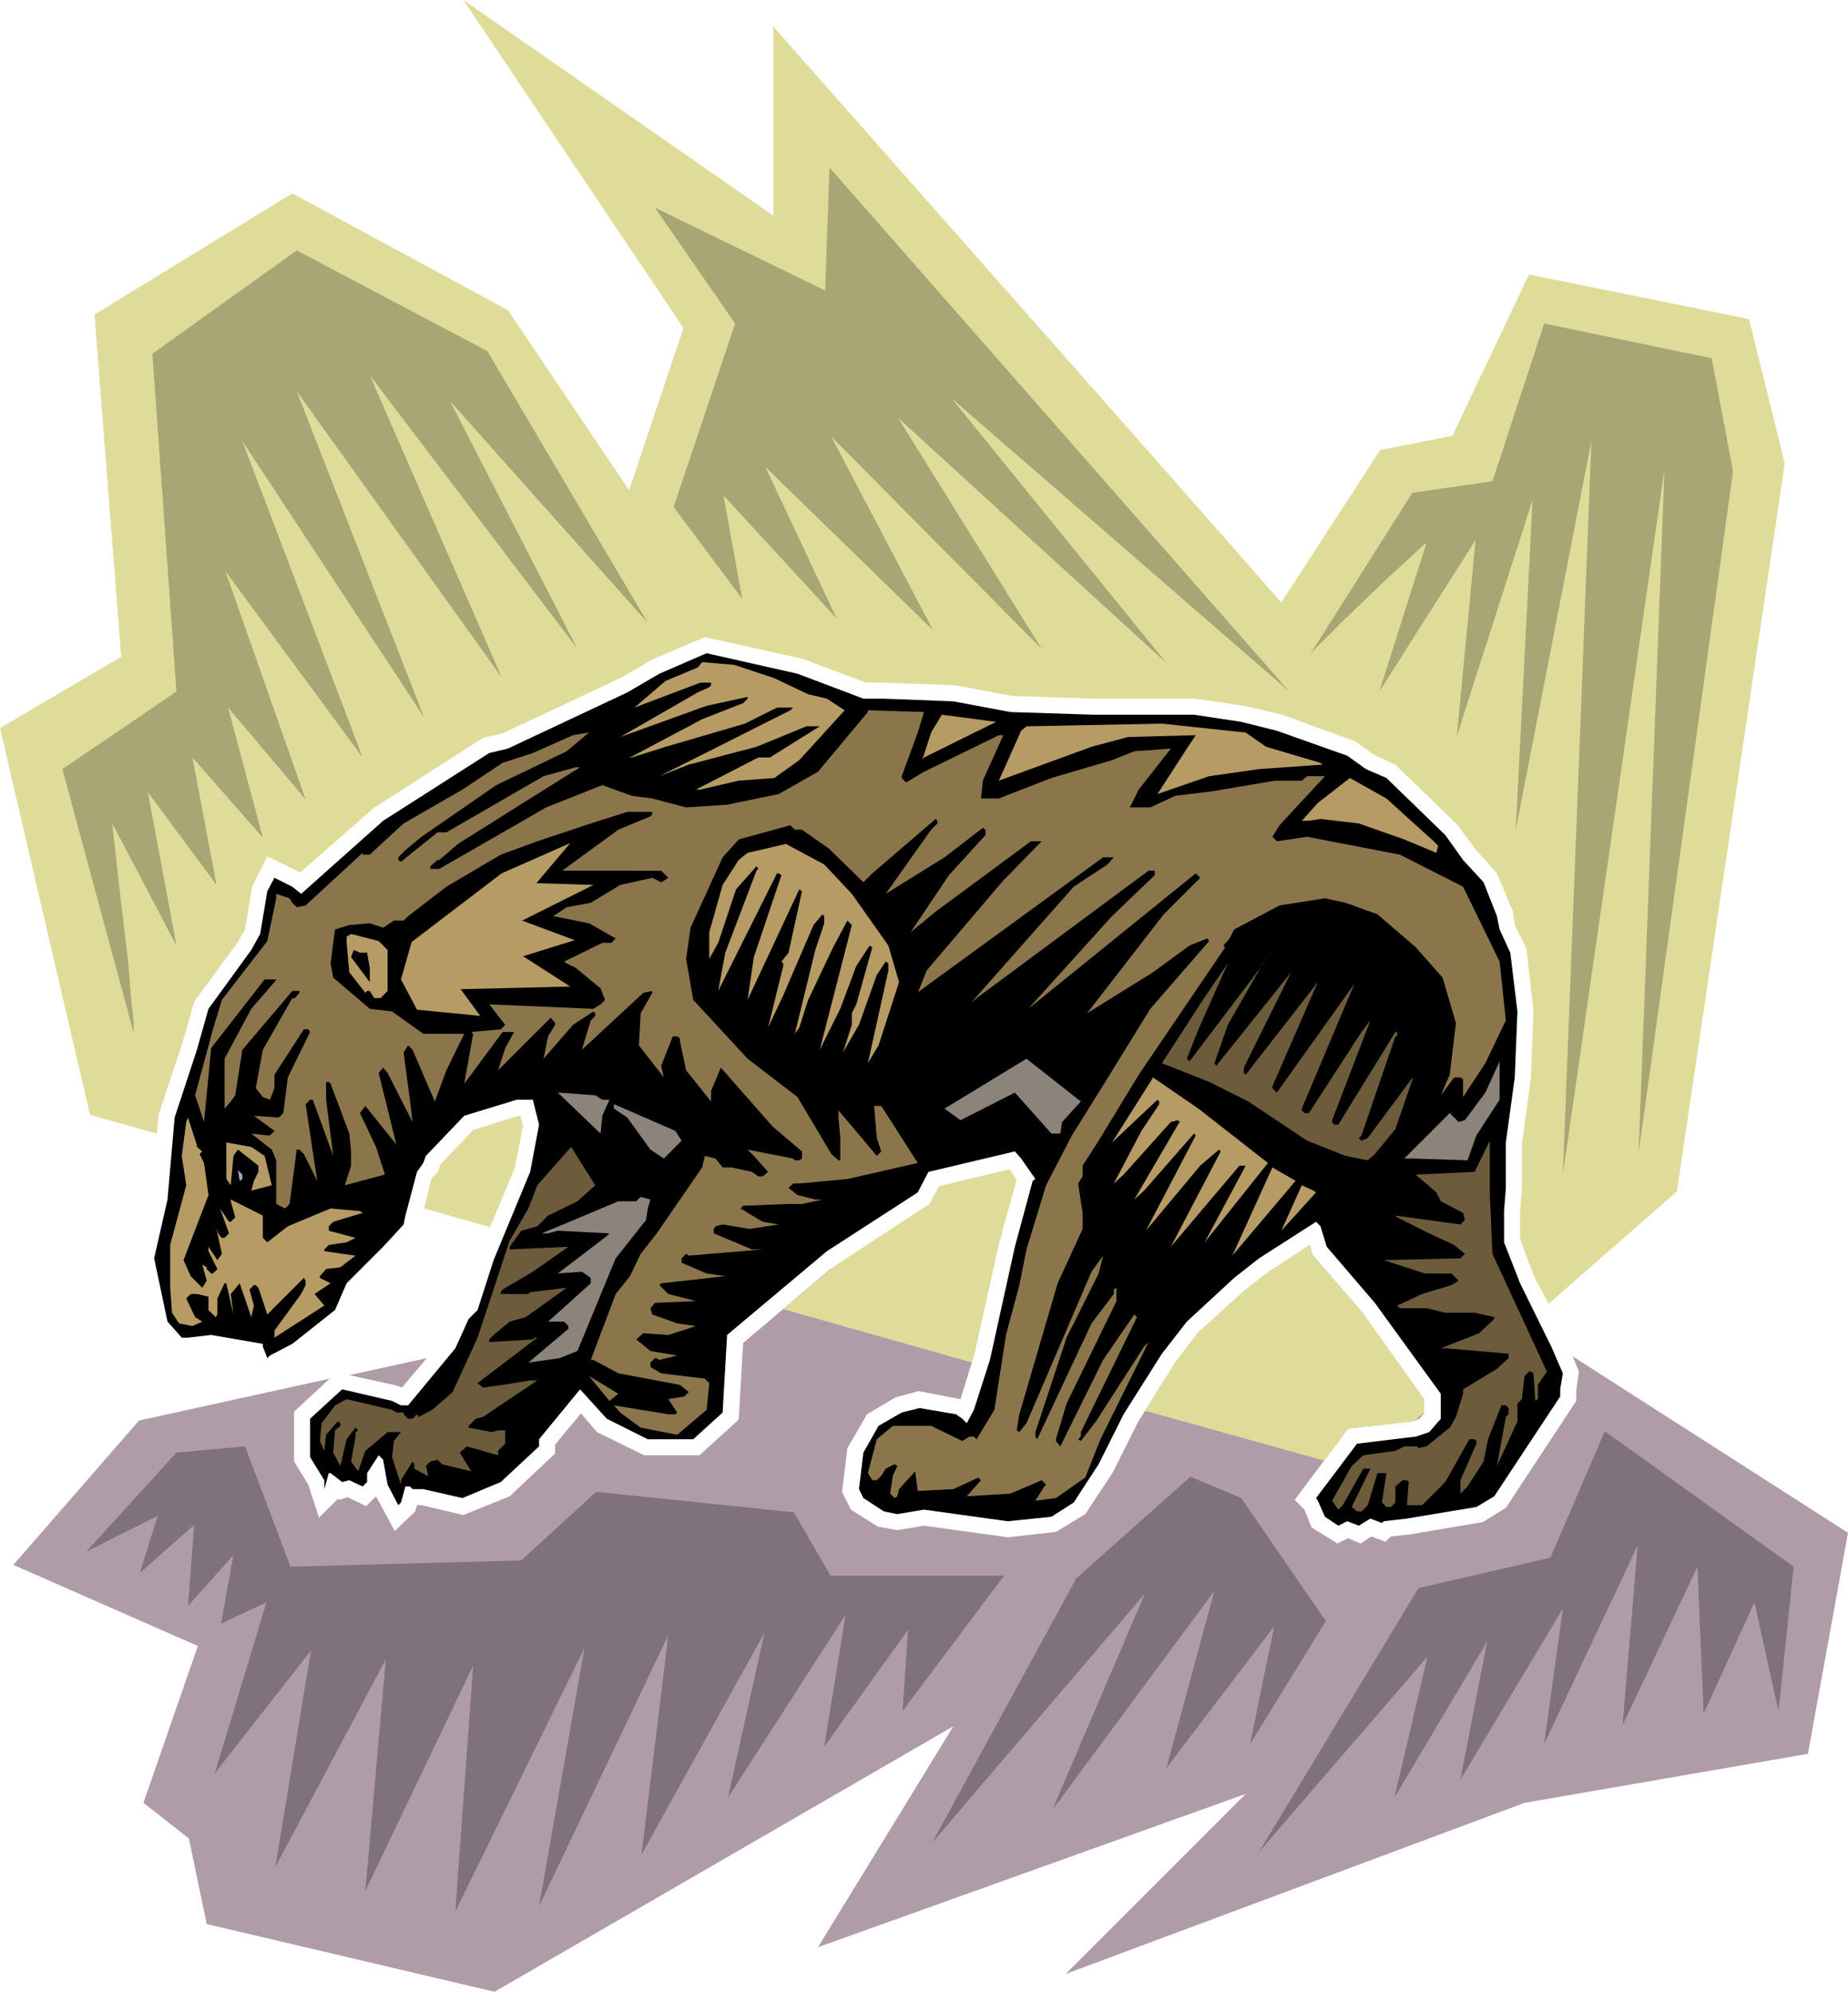 <svg xmlns="http://www.w3.org/2000/svg" width="6.908in" height="7.446in" fill-rule="evenodd" stroke-linecap="round" preserveAspectRatio="none" viewBox="0 0 2074 2235"><style>.pen1{stroke:none}.brush3{fill:#000}.brush4{fill:#b69b64}.brush5{fill:#8b764c}.brush6{fill:#6c5c3b}.brush7{fill:#8c847a}</style><path d="m1125 1382-193 42-98 83-5 86-44 40h-62l-53-26-18-21-29 35v10l-51 48-52 21-47-11h-5l-2 7-23 22-21-39-11 11-21-10-9 3-2-1-21 21-12-37-16-26v-56l40-37-214 47-141 162 207 91-61 176 51 40 20 96 323 76 515-298-152 248 480-172-202 202 515-192 318-55 45-248-309-198 7 17-3 21v12l-79 120-26 16-83 14-20 2-6 6-16-6-12 8-14-6-12 6-29-18-8-20-11-11 60-80 72-8 8-3 5-6v-16l-69-97-56-65-3-11-46 30-27 21-52 47-26 34-42 67-28 56-31 47-33 20-54 6-94-13-30 5-22-4-30-19-10-20 6-49 22-38 32-19 26-7 47 9 15-49 28-126 4-13zm-646 142-87 19 54 12 5 2 28-33z" class="pen1" style="fill:#af9ca8"/><path d="m1486 1639-201-56 34-54 26-34 52-47 27-21 46-30 3 11 56 65 69 97v15l-10 9-3 1-72 8-27 36zm-395-110-212-60 60-50 104-68 11-20 79-19 8 12-20 71-28 126-2 8zm-541-152-74-21 8-33 8-9 2-7 37-39 51-16h2l3 11-9 47-28 67zm-374-105-75-21L0 817l136-80-30-384 222-136 242 131 136 202 61-182L520 0l348 242V30l424 480 146 166 111-171 81-16 86-181 247 50 40 162-121 817-144 126-16-30-16-42v-32l2-25v-50l10-74 3-76-8-70-13-26-2-15-18-43-24-27-21-28-69-67-24-11-21-15-82-30-43-10-55-8h-113l-92-3-64-12-80-3h-20l-72-27-109-24-59 25-36 21-132 62-22 5-123 79-82 72-37-18-17 34-8 48-8 14-49 67-14 49-26 78-2 21z" class="pen1" style="fill:#dfdc9a"/><path d="M969 784h23l78 3 64 12 94 3h112l53 8 40 10 79 28 21 15 23 10 66 64 20 28 23 25 15 38 3 15 12 26 8 66-3 74-10 73v51l-2 26v35l18 46 35 71 13 30-3 18v8l-74 112-20 12-78 13-26 3-2 2-13-5-13 8-13-5-10 5-15-10-8-18-2-3 46-61 66-8 15-5 13-15v-28l-74-102-54-63-7-23-5-5-64 41-28 22-53 49-28 36-43 68-28 56-28 43-25 16-49 5-94-13-30 5-15-3-23-15-5-10 5-41 17-30 26-15 20-5 41 7 7 5 5 5 8-15 18-56 28-127 20-74 3-2-16-23-7-8-97 23-12 23-102 66-112 94-5 87-33 30h-51l-46-23-30-33-46 56v8l-43 40-43 18-44-10h-12l-3-3h-5l-5 18-3 3-12-23-5-28-5-5-13 20v10l-5 5-15-7-8 2-13-10h-2l-5 18v-10l-16-26v-43l36-33 56 13 10 5h8l53-64 15-33 10-10 18-56 41-99 10-53-7-28h-18l-59 18-43 45-3 8-7 10-13 49-2 10-23 25-41 41-13 30-48 38-25 13-3 3-5-13v-3l-58-10-26 3h-7l-16-18-15-71 15-66 8-92 25-76 13-46 48-66 10-18 8-48 8-15 20 10 10 8 92-82 119-76 21-5 134-63 36-21 53-23 102 23 74 28z" class="pen1 brush3"/><path d="m869 761 38 18 21 5 20 13-51 56-28 20-40 3-43 10h-5l70-36h13l56-35h-15l-56 23-76 20-33 13 147-74 3-3h-18l-36 18-89 26-38 12h-2l81-43 46-18 5-5v-2l-46 10-97 35 87-50 13-6 2-2v-3h-12l-74 28 35-30 36-15 5-6 36 3 45 15z" class="pen1 brush4"/><path d="m1030 822-18 49v2l5 5 20-12 84-41h5l-23 51-2 20h20l59-23 68-20 25-10 41-3-36 46-10 20h23l28-13 41-5 71-12h30l6-5h20l-51 55-8 13 5 5 34-5 104 20 71 36 41 84 7 66-23 48-25 38v-20l-3-2h-7l-15 20 10-23 7-58-15-51-30-34-43-37-36-13-23-5-51 8-51 27-5 10-7 8 2 2-97 143-45 74-18 28v12l-5 8 5 33v18l-28 61-43 147-3 18 3 2 8-10 73-170 13-18-5 20-36 72-35 106v5l2 3 61-130 25-33v-5l3-2v15l-56 115-12 40v2l5 6 48-97 35-51 3 3-63 129v5l-3 3 3 2 17-22 54-84 5-5-54 109-17 43-33 23-23 3 10-16 2-2-5-5-35 15-49 3 16-18-3-3-28 13-40 2-3-22-18 20-2 8-3 2-5-5 3-20 5-11-3-2-10 5-5 8-5 5h-5l-5-8 10-38 18-15h43l35 17 8-5h5l3 3 20-33 13-84 15-56 8-40 22-72 29-56 30-48 58-94 66-76-2-3-20 8-41 30-74 46 86-111 41-41-5-5-188 152 94-104 48-46v-5h-7l-193 143-6 5 115-130 38-25 7-8h-12l-206 150-2 2 10-25 86-101 43-44h-12l-107 79-28 23 43-64 41-45v-6l-3-2-43 33-66 41 51-72 7-7v-3l-2-2-71 61-10 10-39-38-30-21h-8l-5-5-58 16-18 20-36 79-5 35 8 46 61 66 56 43 38 64 8 7h2v-25l-2-23v-8l43 51 5-5-5-15-3-36h8l41 64-79 18-54 5h-7l-5 5 10 8 20 5h8l-23 5h-15l-51 2-3 3 25 15 18 3-33 5-30-5-8 2-2 3v5l43 18h12l-83 7-3-2-5 5v5l28 12 21 3-72 8-2 2 10 10 31 8-46 2-5 6 2 7 28 10 21 3-31 10-28-2-8 7 16 13 30 5-20 5-3-2h-2l-5 5v5l12 7 49 6 5 5-3 30-33 28-41-8-23-17-7-8 61 10h8l2-2-10-15 18-3 5-5-10-8-69-13-28-15h-3l28-74 16-20 12-25 18-23 51-74 3-13 12 3 8 10h10l23 5 7 5h5l6-5-16-18-7-7 51 10 2 2h5l3-2v-8l-33-28-58-66-11 26v12l-28-35-7-33v-3l-3-2h-5l-13 33 3 13-28-36 2-36 13-23v-2l-10 2-69 64 10-33 5-5v-3l-2-2-23 15-33 38 5-25 8-13v-2l-5-6-59 59 8-25 10-18h-13l-17 23-26 35 10-56-2-2 33-3 5-5-18-23 117 5 8-5 5-5-5-13-28-23-10-5-3-2 43-21h10l5-5-30-17-40-8 15-10 27-5 33-20 36-8 10 5 8-5-8-8H631l63-46 36-15 2-2v-3h-28l-41 13-60 20-41 15-61 36-43 33-5 5h-11l-12 8-15-5-23 2-16 5-5 38 3 16 41 35 25 3 35 25h46l-20 41-13 35-25-58-5-5-5 8 7 53 3 25-28-55-5-6-5 6 20 81 2 2-37-46-6 8 18 38 10 31-45 12 7-22v-16l-2-20-21-56-2-2h-3v20l8 63-23-63h-3l-5 5 13 86-15-30-5-5h-3l-8 61-5 5-10-5v-49l-5-12-23-18 18 2h3l5-5-23-17 28 2 5-5 5-40 25-51-2-3h-5l-33 51v15l-5 13-8-3-8-10 8-43 33-58h3l5-6v-2h-8l-56 66-8 51-5 7-7 8v-56l30-56 26-30 2-3h-13l-60 77-8 83-10-30 20-74 10-33 51-66 10-48v-5l15 5 3 5 5 5 10-2 64-59v2h8l38-35 66-38 45-30 34-11 45-20 18-3-25 21-79 38-84 58-18 15-8 8v3l3 2 41-33h10l109-63 36-10h5l-64 40-73 46-21 18h-2l-8 7v3h10l120-69 63-25 33 12 23 3 38 10 46-3 58-12 44-25 56-67v-2l63 2-7 23z" class="pen1 brush5"/><path d="m1037 850-2 3 10-31 12-20 61 8-81 40zm384-12 61 18 2 2-71 5-56 8-58 20 33-51 10-15-76 2-41 11-104 38 25-56 6-5 152-3 94 10 23 16zm188 106 5 5-2 8-36-15-51-18-43-5-13 2h-8l18-20 36-28 41 23 53 48zm-653 59 41 58 12 41-23 71-12 20 23-104v-8l-3-2-10 15-20 56-18 31 10-31v-13l5-10 18-64-3-2-15 23-18 48-23 46 36-140-5-5-16 30-28 59-10 31-5 7 23-94 10-30v-8l-2-2-10 12-34 79-17 36 17-69v-3l-2-2 8-10 15-69-3-2-58 124 7-48 31-92-3-2h-2l-66 132 8-43 35-92 2-2-2-3-23 26-20 60-10 18v-30l15-53 18-28 10-8 43-10 43 23 31 33zm-521 63v46l-8 8h-7l-5-8h-3l-2 2-18-23-3-33v-7l5-3 31 8 10 10z" class="pen1 brush4"/><path d="m412 1069 3 17v16l-21-28 3-8 7 3h8z" class="pen1 brush3"/><path d="m1363 1193 2 3 84-105-53 107v6l2 2 81-104-51 117v2l5 5 87-122-59 140v2l3 3h5l59-91 10-13-43 112v2l2 3h5l64-104h2v5h-2l-38 111-3 3 3 3 7-3 49-66 2-2-20 58-23 28-8 7-25-5-43-17-66-44-44-22-53-21 46-71 28-41-33 74-13 33 3 3 81-107 10-18-48 84-15 43z" class="pen1 brush6"/><path d="m1192 1259-2 13h-10l-41-46-61 31-18-13 92-56 61 48-21 23zm465 15-10 28-61-2h-10l51-51 10 10 7-2 23-31 16-35v43l-26 40z" class="pen1 brush7"/><path d="m1423 1305-71 89 46-86h-7l-77 91 56-107-2-2-21 18-61 73 56-107-2-2-56 64-11 10 49-84 2-3-2-2-8 2-53 59-11 10 31-59 20-30v-3l-2-2-51 48 43-68 3-5 51 35 78 61z" class="pen1 brush4"/><path d="M676 1234h8l-8 18-2 20-48-46 42 3 8 5zm87 43 2 3-20 20-15-10-26-36-15-10v-5l69 30 5 8z" class="pen1 brush7"/><path d="m221 1287 6 5-3 3 5 10 5 36-28 73 8 18 13 13 5-8-5-18 5 3v2l5 5h2l5-5-10-20v-5l10 15 5-7-5-23v-3l-2-2 5 8 2 2h3l5-5-10-28 10 15h2l5-5-5-18v-2l36 18v25l5 5 23-18 48-20 33 3 3 2-33 10-5 5v5l30 8-10 5-20 3-5 5v2l35 5-17 13-16 2-7 8v2l12 6-18 12 11 13-56 36v-8l30-41 5-10v-5l-2-3-41 41-10-30-3-3h-2l-5 5 5 18-3 13-13-38-10 12 3 23-8-35h-2l-8 17v18l-2 3-8-8v-15l-13-3h-7l-5 5 10 21 8 5-11 5-15-3-8-12-2-28v-48l18-67-5-33 5-38 2-5 10 31v2z" class="pen1 brush4"/><path d="m1672 1341 3 66 61 132-10 15v16l-3 2-2-31-3-2h-2l-5 5-3 26-5 5v20l-23 50 10-55 3-3v-7l-3-3h-5l-15 38-5 25-18 28-8 8v-15l18-41v-3l-2-2h-6l-27 48-26 26h-17l2-26-2-2h-5l-8 7v18l-5 5h-5l-5-5 5-33h-10l-11 36-7 7h-5l-6-5 21-43h-8l-23 41-5 5-7-10 22-39 13-12 36-5 10-5h15v2l10-2 26-21 7-12 8-26v-5l38-23 13-12v-5l-69-6h-7l43-17 17-16v-2l-22-5h-33l-21-5h-30l-3-3 28-13 33-10 8-5-8-8h-30l-46-15 86-2 5-5-12-10-28-13-36-18-2-2 73 10 5-5-2-8-25-13-5-10-21-18-2-2 66-3 17-35v61z" class="pen1 brush6"/><path d="m297 1297 8 33-23 6 3-11 5-10v-7l-23-18-5 7-3 33-5-7v-41l28 5 15 10z" class="pen1 brush4"/><path d="m648 1348-33 16-12 12-18 5-13 18v3l66-3-40 28-34 20-2 3v2h31l2-2 41-5-46 33-18 5-18 15-5 5v3l49-3 2-2h3l-67 51 6 5 22-3 31-5h8l-61 41-8 2-8 8v2l26 5 7-2h8v15l-8 8v5l-35-10-8 7 13 21-33-8-5-5-8 2-5 5 2 8v3l3 2-18-10v-5l-2-3-13 21v5l-10-31 2-18 8-10h-15l-25 21-8 23-8-11 5-28v-5l3-2-3-3-10 13-7 30-8-15 2-25 6-5v-3l-3-2-13 15-2 18-5-11 2-20 15-20 13-7 51 12 5 3h8v2l5 5h5l5-5 2 3 15-8 23-20 28-61 36-109 21-36 10-26 38-43 27 43-20 18z" class="pen1 brush6"/><path d="m1383 1409 45-99 26 15-71 84z" class="pen1 brush4"/><path d="m272 1323-3 2-2-12 5 5v5z" class="pen1" style="fill:#a4a4b6"/><path d="m1477 1338-39 43 23-51 13 6 3 2z" class="pen1 brush4"/><path d="m727 1356-2 13-34 43-43 104-20 8-35 5 45-38v-3l-5-5h-18l-2 2 50-45v-6l-10-7-27 2 55-42 3-3-58-3-11 3h-7l86-36h20l5-5 11 3-3 10z" class="pen1 brush7"/><path d="m684 1572-23-28 33 20-10 8z" class="pen1 brush5"/><path d="M150 1159 70 863l128-87-27-379 162-116 214 113 180 305-222-249 143 278-233-307 148 339-230-321 143 366-204-310 135 355-154-209 90 256-87-103 39 146-79-90 27 143-77-104 32 172-72-137 1 10 3 25 4 37 5 43 5 42 3 38 3 28v12zm606-590 69-206-90-130 191 93 5-138 516 588-379-329 241 297-301-275 161 259-236-238 114 217-188-183 80 170-127-138 21 116-77-103zm712 169 117-185 90-13 58-177 188 39 24 127-106 765 29-767-114 791 32-823-85 437 19-371-85 265 21-220-108 170 53-167-6 5-15 14-22 20-25 24-24 23-21 21-15 15-5 7z" class="pen1" style="fill:#a9a675"/><path d="m97 1741 101-111 77-7 51 135 259-7 84-77 222 23 41 71h195l-114 152 6-91-94 131 24-148-132 205 41-185-138 249 30-246-145 304 51-290-145 296 20-276-121 253 23-260-124 233 40-243-108 138 58-192-51 24 14-77-51 57 7-91-61 54 20-64-80 40zm949 327 162-297 128-114 57 24 95 138-85 138 27-132-121 159 54-199-182 246 104-243-239 280zm367 10 179-296 148-34 61-142 212 152-17 162-27-122-57 125-7-165-84 178 17-202-105 223 21-152-115 192 30-155-104 175 37-158-189 219z" class="pen1" style="fill:#7f727a"/><path d="m462 1057 101-77 77-34-38 45 64 2-80 40 59 22-58 18 53 34-123 3 22 30-71-7-18-34 12-42z" class="pen1 brush4"/></svg>
